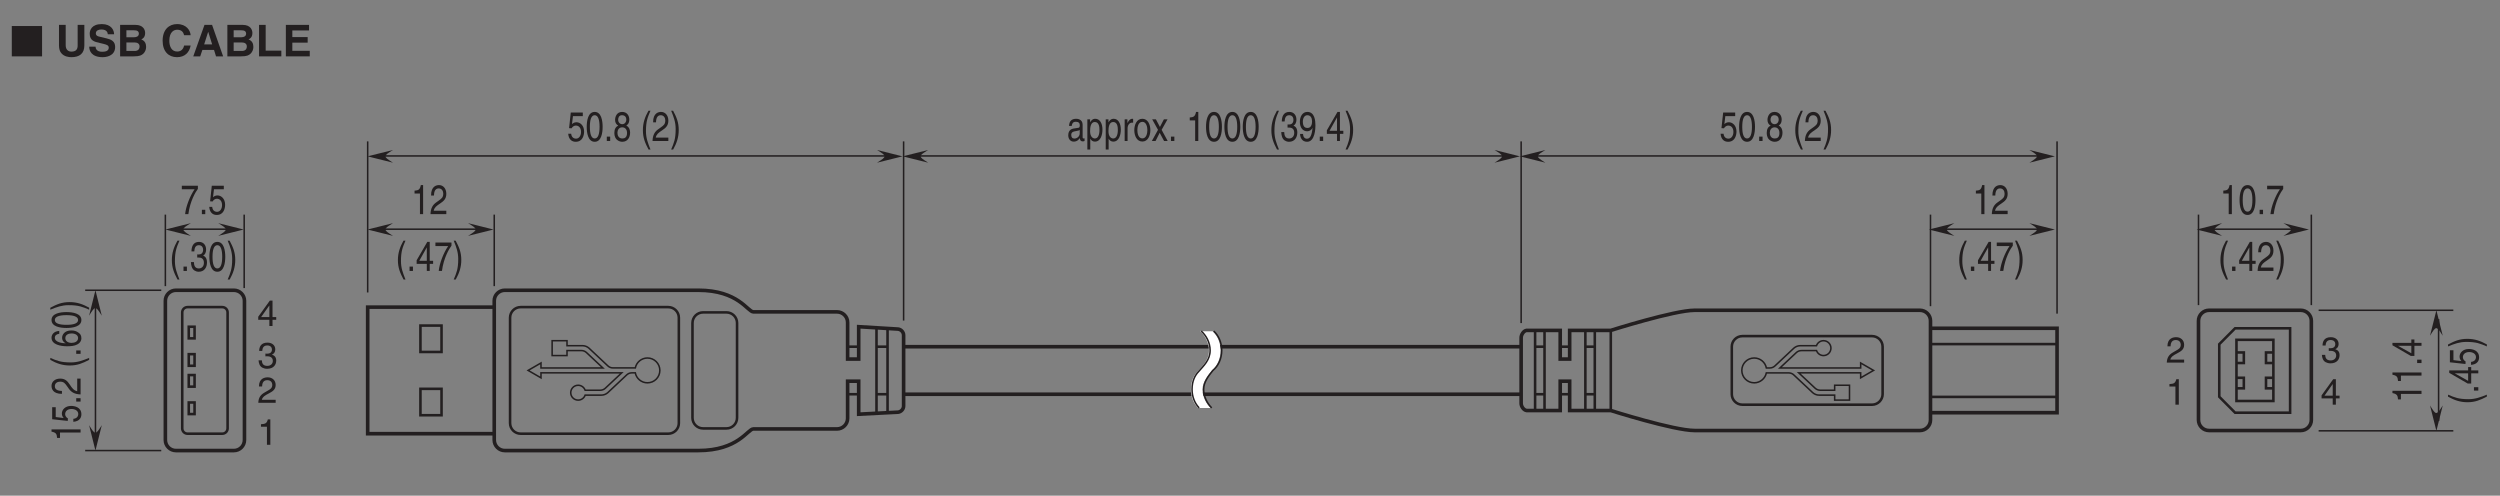 <?xml version="1.0" encoding="UTF-8"?>
<svg xmlns="http://www.w3.org/2000/svg" xmlns:xlink="http://www.w3.org/1999/xlink" width="483.77pt" height="95.91pt" viewBox="0 0 483.77 95.91" version="1.2">
<rect x="0" y="0" width="483.77" height="95.91" fill="#808080" stroke="none"/>
<defs>
<g>
<symbol overflow="visible" id="glyph0-0">
<path style="stroke:none;" d="M 0 0 L 0 -3.188 L -5.594 -3.188 L -5.594 0 Z M -3.156 -1.594 L -5.203 -0.516 L -5.203 -2.688 Z M -2.797 -1.797 L -4.844 -2.875 L -0.766 -2.875 Z M -0.406 -0.516 L -2.438 -1.594 L -0.406 -2.688 Z M -4.844 -0.312 L -2.797 -1.406 L -0.766 -0.312 Z M -4.844 -0.312 "/>
</symbol>
<symbol overflow="visible" id="glyph0-1">
<path style="stroke:none;" d="M -5.625 -2.297 L -5.625 -1.859 C -4.703 -1.672 -4.609 -1.375 -4.547 -0.641 L -3.984 -0.641 L -3.984 -1.688 L 0 -1.688 L 0 -2.297 Z M -5.625 -2.297 "/>
</symbol>
<symbol overflow="visible" id="glyph0-2">
<path style="stroke:none;" d="M -4.812 -1.125 L -4.812 -3.031 L -5.5 -3.031 L -5.5 -0.703 L -2.484 -0.375 L -2.453 -0.859 C -2.797 -1.062 -2.984 -1.359 -2.984 -1.688 C -2.984 -2.25 -2.547 -2.688 -1.75 -2.688 C -1.047 -2.688 -0.453 -2.312 -0.453 -1.734 C -0.453 -1.234 -0.75 -0.844 -1.406 -0.781 L -1.406 -0.203 C -0.141 -0.312 0.156 -1.062 0.156 -1.656 C 0.156 -3.062 -1.203 -3.281 -1.828 -3.281 C -2.984 -3.281 -3.625 -2.531 -3.625 -1.812 C -3.625 -1.406 -3.453 -1.125 -3.266 -0.938 Z M -4.812 -1.125 "/>
</symbol>
<symbol overflow="visible" id="glyph0-3">
<path style="stroke:none;" d="M -0.844 -1.219 L -0.844 -0.562 L 0 -0.562 L 0 -1.219 Z M -0.844 -1.219 "/>
</symbol>
<symbol overflow="visible" id="glyph0-4">
<path style="stroke:none;" d="M -3.609 -0.844 C -4 -0.859 -4.984 -0.906 -4.984 -1.75 C -4.984 -2.406 -4.422 -2.641 -3.969 -2.641 C -3.234 -2.641 -3.016 -2.297 -2.656 -1.812 L -2.234 -1.219 C -1.797 -0.625 -1.172 -0.203 0 -0.172 L 0 -3.234 L -0.656 -3.234 L -0.656 -0.797 C -0.875 -0.828 -1.312 -0.953 -1.75 -1.578 L -2.062 -2.031 C -2.516 -2.703 -2.938 -3.234 -3.938 -3.234 C -4.984 -3.234 -5.625 -2.609 -5.625 -1.828 C -5.625 -1.344 -5.438 -0.281 -3.609 -0.281 Z M -3.609 -0.844 "/>
</symbol>
<symbol overflow="visible" id="glyph0-5">
<path style="stroke:none;" d=""/>
</symbol>
<symbol overflow="visible" id="glyph0-6">
<path style="stroke:none;" d="M -5.859 -1.516 C -4.625 -0.828 -3.5 -0.438 -2.094 -0.438 C -0.594 -0.438 0.406 -0.875 1.656 -1.531 L 1.656 -1.906 C 0.406 -1.406 -0.578 -1.031 -1.891 -1.031 C -3.812 -1.031 -4.578 -1.359 -5.859 -1.906 Z M -5.859 -1.516 "/>
</symbol>
<symbol overflow="visible" id="glyph0-7">
<path style="stroke:none;" d="M -4.125 -3.219 C -5.266 -3.156 -5.625 -2.422 -5.625 -1.906 C -5.625 -0.562 -3.844 -0.25 -2.609 -0.25 C -1.875 -0.25 -1.188 -0.312 -0.656 -0.594 C -0.047 -0.906 0.156 -1.406 0.156 -1.75 C 0.156 -2.375 -0.062 -2.641 -0.391 -2.875 C -0.812 -3.188 -1.219 -3.312 -1.797 -3.312 C -3.141 -3.312 -3.578 -2.453 -3.578 -1.906 C -3.578 -1.297 -3.203 -0.984 -2.891 -0.844 L -2.906 -0.828 C -3.5 -0.828 -4.984 -1.016 -4.984 -1.891 C -4.984 -2.375 -4.625 -2.594 -4.125 -2.672 Z M -1.734 -0.906 C -2.391 -0.906 -2.953 -1.203 -2.953 -1.828 C -2.953 -2.516 -2.266 -2.734 -1.766 -2.734 C -1.016 -2.734 -0.484 -2.391 -0.484 -1.844 C -0.484 -1.188 -1.125 -0.906 -1.734 -0.906 Z M -1.734 -0.906 "/>
</symbol>
<symbol overflow="visible" id="glyph0-8">
<path style="stroke:none;" d="M -2.734 -2.719 C -1.328 -2.719 -0.484 -2.422 -0.484 -1.781 C -0.484 -1.125 -1.328 -0.844 -2.734 -0.844 C -4.141 -0.844 -4.984 -1.125 -4.984 -1.781 C -4.984 -2.422 -4.141 -2.719 -2.734 -2.719 Z M -2.734 -3.312 C -3.906 -3.312 -5.625 -3.062 -5.625 -1.781 C -5.625 -0.484 -3.906 -0.234 -2.734 -0.234 C -1.562 -0.234 0.156 -0.484 0.156 -1.781 C 0.156 -3.062 -1.562 -3.312 -2.734 -3.312 Z M -2.734 -3.312 "/>
</symbol>
<symbol overflow="visible" id="glyph0-9">
<path style="stroke:none;" d="M 1.656 -0.609 C 0.422 -1.297 -0.719 -1.688 -2.125 -1.688 C -3.609 -1.688 -4.609 -1.266 -5.859 -0.594 L -5.859 -0.219 C -4.609 -0.734 -3.625 -1.094 -2.312 -1.094 C -0.391 -1.094 0.375 -0.766 1.656 -0.219 Z M 1.656 -0.609 "/>
</symbol>
<symbol overflow="visible" id="glyph0-10">
<path style="stroke:none;" d="M -1.375 -3.344 L -1.969 -3.344 L -1.969 -2.688 L -5.625 -2.688 L -5.625 -2.219 L -2.062 -0.156 L -1.375 -0.156 L -1.375 -2.125 L 0 -2.125 L 0 -2.688 L -1.375 -2.688 Z M -4.531 -2.109 L -4.531 -2.125 L -1.969 -2.125 L -1.969 -0.672 Z M -4.531 -2.109 "/>
</symbol>
<symbol overflow="visible" id="glyph1-0">
<path style="stroke:none;" d="M 0 0 L 3.188 0 L 3.188 -5.594 L 0 -5.594 Z M 1.594 -3.156 L 0.516 -5.203 L 2.688 -5.203 Z M 1.797 -2.797 L 2.875 -4.844 L 2.875 -0.766 Z M 0.516 -0.406 L 1.594 -2.438 L 2.688 -0.406 Z M 0.312 -4.844 L 1.406 -2.797 L 0.312 -0.766 Z M 0.312 -4.844 "/>
</symbol>
<symbol overflow="visible" id="glyph1-1">
<path style="stroke:none;" d="M 0.234 -4.812 L 2.703 -4.812 C 1.844 -3.562 1.031 -1.547 0.875 0 L 1.5 0 C 1.828 -2.516 2.891 -4.297 3.344 -4.891 L 3.344 -5.5 L 0.234 -5.5 Z M 0.234 -4.812 "/>
</symbol>
<symbol overflow="visible" id="glyph1-2">
<path style="stroke:none;" d="M 1.219 -0.844 L 0.562 -0.844 L 0.562 0 L 1.219 0 Z M 1.219 -0.844 "/>
</symbol>
<symbol overflow="visible" id="glyph1-3">
<path style="stroke:none;" d="M 1.125 -4.812 L 3.031 -4.812 L 3.031 -5.5 L 0.703 -5.5 L 0.375 -2.484 L 0.859 -2.453 C 1.062 -2.797 1.359 -2.984 1.688 -2.984 C 2.25 -2.984 2.688 -2.547 2.688 -1.75 C 2.688 -1.047 2.312 -0.453 1.734 -0.453 C 1.234 -0.453 0.844 -0.75 0.781 -1.406 L 0.203 -1.406 C 0.312 -0.141 1.062 0.156 1.656 0.156 C 3.062 0.156 3.281 -1.203 3.281 -1.828 C 3.281 -2.984 2.531 -3.625 1.812 -3.625 C 1.406 -3.625 1.125 -3.453 0.938 -3.266 Z M 1.125 -4.812 "/>
</symbol>
<symbol overflow="visible" id="glyph1-4">
<path style="stroke:none;" d="M 1.516 -5.859 C 0.828 -4.625 0.438 -3.5 0.438 -2.094 C 0.438 -0.594 0.875 0.406 1.531 1.656 L 1.906 1.656 C 1.406 0.406 1.031 -0.578 1.031 -1.891 C 1.031 -3.812 1.359 -4.578 1.906 -5.859 Z M 1.516 -5.859 "/>
</symbol>
<symbol overflow="visible" id="glyph1-5">
<path style="stroke:none;" d="M 1.438 -2.594 C 1.516 -2.594 1.609 -2.594 1.688 -2.594 C 2.078 -2.594 2.734 -2.516 2.734 -1.562 C 2.734 -0.922 2.328 -0.484 1.75 -0.484 C 0.922 -0.484 0.812 -1.188 0.797 -1.719 L 0.219 -1.719 C 0.25 -1.078 0.391 -0.422 0.891 -0.094 C 1.109 0.047 1.391 0.156 1.719 0.156 C 2.859 0.156 3.328 -0.734 3.328 -1.656 C 3.328 -2.406 3.016 -2.797 2.594 -2.969 L 2.594 -2.984 C 2.828 -3.078 3.156 -3.422 3.156 -4.141 C 3.156 -5 2.641 -5.625 1.781 -5.625 C 0.594 -5.625 0.328 -4.609 0.328 -3.781 L 0.875 -3.781 C 0.906 -4.172 0.953 -4.984 1.75 -4.984 C 2.422 -4.984 2.578 -4.438 2.578 -4.109 C 2.578 -3.406 2.156 -3.188 1.719 -3.188 C 1.625 -3.188 1.531 -3.188 1.438 -3.203 Z M 1.438 -2.594 "/>
</symbol>
<symbol overflow="visible" id="glyph1-6">
<path style="stroke:none;" d="M 2.719 -2.734 C 2.719 -1.328 2.422 -0.484 1.781 -0.484 C 1.125 -0.484 0.844 -1.328 0.844 -2.734 C 0.844 -4.141 1.125 -4.984 1.781 -4.984 C 2.422 -4.984 2.719 -4.141 2.719 -2.734 Z M 3.312 -2.734 C 3.312 -3.906 3.062 -5.625 1.781 -5.625 C 0.484 -5.625 0.234 -3.906 0.234 -2.734 C 0.234 -1.562 0.484 0.156 1.781 0.156 C 3.062 0.156 3.312 -1.562 3.312 -2.734 Z M 3.312 -2.734 "/>
</symbol>
<symbol overflow="visible" id="glyph1-7">
<path style="stroke:none;" d="M 0.609 1.656 C 1.297 0.422 1.688 -0.719 1.688 -2.125 C 1.688 -3.609 1.266 -4.609 0.594 -5.859 L 0.219 -5.859 C 0.734 -4.609 1.094 -3.625 1.094 -2.312 C 1.094 -0.391 0.766 0.375 0.219 1.656 Z M 0.609 1.656 "/>
</symbol>
<symbol overflow="visible" id="glyph1-8">
<path style="stroke:none;" d="M 2.297 -5.625 L 1.859 -5.625 C 1.672 -4.703 1.375 -4.609 0.641 -4.547 L 0.641 -3.984 L 1.688 -3.984 L 1.688 0 L 2.297 0 Z M 2.297 -5.625 "/>
</symbol>
<symbol overflow="visible" id="glyph1-9">
<path style="stroke:none;" d="M 3.344 -1.375 L 3.344 -1.969 L 2.688 -1.969 L 2.688 -5.625 L 2.219 -5.625 L 0.156 -2.062 L 0.156 -1.375 L 2.125 -1.375 L 2.125 0 L 2.688 0 L 2.688 -1.375 Z M 2.109 -4.531 L 2.125 -4.531 L 2.125 -1.969 L 0.672 -1.969 Z M 2.109 -4.531 "/>
</symbol>
<symbol overflow="visible" id="glyph1-10">
<path style="stroke:none;" d="M 0.844 -3.609 C 0.859 -4 0.906 -4.984 1.75 -4.984 C 2.406 -4.984 2.641 -4.422 2.641 -3.969 C 2.641 -3.234 2.297 -3.016 1.812 -2.656 L 1.219 -2.234 C 0.625 -1.797 0.203 -1.172 0.172 0 L 3.234 0 L 3.234 -0.656 L 0.797 -0.656 C 0.828 -0.875 0.953 -1.312 1.578 -1.75 L 2.031 -2.062 C 2.703 -2.516 3.234 -2.938 3.234 -3.938 C 3.234 -4.984 2.609 -5.625 1.828 -5.625 C 1.344 -5.625 0.281 -5.438 0.281 -3.609 Z M 0.844 -3.609 "/>
</symbol>
<symbol overflow="visible" id="glyph1-11">
<path style="stroke:none;" d="M 3.141 -4.172 C 3.141 -4.828 2.75 -5.625 1.75 -5.625 C 0.688 -5.625 0.391 -4.656 0.391 -4.078 C 0.391 -3.547 0.625 -3.172 1 -2.984 C 0.531 -2.75 0.25 -2.297 0.25 -1.609 C 0.25 -1.344 0.25 -0.734 0.703 -0.281 C 1.062 0.078 1.531 0.156 1.781 0.156 C 2.844 0.156 3.297 -0.719 3.297 -1.625 C 3.297 -2.047 3.172 -2.672 2.562 -2.984 C 2.766 -3.125 3.141 -3.375 3.141 -4.172 Z M 1.766 -2.641 C 2.281 -2.641 2.703 -2.297 2.703 -1.547 C 2.703 -0.656 2.219 -0.484 1.797 -0.484 C 1.016 -0.484 0.844 -1.156 0.844 -1.594 C 0.844 -2.125 1.141 -2.641 1.766 -2.641 Z M 1.766 -3.25 C 1.359 -3.25 0.984 -3.578 0.984 -4.109 C 0.984 -4.469 1.125 -4.984 1.719 -4.984 C 2.391 -4.984 2.562 -4.5 2.562 -4.156 C 2.562 -3.641 2.25 -3.25 1.766 -3.25 Z M 1.766 -3.25 "/>
</symbol>
<symbol overflow="visible" id="glyph1-12">
<path style="stroke:none;" d=""/>
</symbol>
<symbol overflow="visible" id="glyph1-13">
<path style="stroke:none;" d="M 0.906 -2.906 C 0.953 -3.234 1.047 -3.719 1.688 -3.719 C 2.219 -3.719 2.469 -3.484 2.469 -3.047 C 2.469 -2.625 2.312 -2.562 2.172 -2.547 L 1.25 -2.406 C 0.312 -2.25 0.234 -1.438 0.234 -1.094 C 0.234 -0.375 0.672 0.125 1.281 0.125 C 1.938 0.125 2.266 -0.266 2.484 -0.562 C 2.5 -0.234 2.578 0.078 3.078 0.078 C 3.203 0.078 3.297 0.031 3.391 0 L 3.391 -0.516 C 3.328 -0.5 3.25 -0.484 3.203 -0.484 C 3.094 -0.484 3.016 -0.547 3.016 -0.734 L 3.016 -3.141 C 3.016 -4.203 2.047 -4.297 1.781 -4.297 C 0.953 -4.297 0.422 -3.906 0.391 -2.906 Z M 2.453 -1.453 C 2.453 -0.891 1.938 -0.469 1.422 -0.469 C 1 -0.469 0.812 -0.734 0.812 -1.188 C 0.812 -1.719 1.25 -1.828 1.531 -1.875 C 2.219 -1.984 2.359 -2.047 2.453 -2.141 Z M 2.453 -1.453 "/>
</symbol>
<symbol overflow="visible" id="glyph1-14">
<path style="stroke:none;" d="M 0.906 -1.891 C 0.906 -2.578 1 -3.672 1.812 -3.672 C 2.672 -3.672 2.719 -2.641 2.719 -2.109 C 2.719 -1.188 2.438 -0.484 1.828 -0.484 C 1.469 -0.484 0.906 -0.781 0.906 -1.891 Z M 0.375 1.656 L 0.938 1.656 L 0.938 -0.438 L 0.953 -0.438 C 1.094 -0.141 1.391 0.125 1.828 0.125 C 2.969 0.125 3.297 -1.219 3.297 -2.219 C 3.297 -3.391 2.797 -4.297 1.906 -4.297 C 1.297 -4.297 1.047 -3.828 0.906 -3.594 L 0.906 -4.188 L 0.375 -4.188 Z M 0.375 1.656 "/>
</symbol>
<symbol overflow="visible" id="glyph1-15">
<path style="stroke:none;" d="M 1.047 -2.438 C 1.047 -3.047 1.391 -3.547 1.906 -3.547 L 2.125 -3.547 L 2.125 -4.281 C 2.078 -4.297 2.047 -4.297 1.969 -4.297 C 1.547 -4.297 1.266 -3.969 1.031 -3.484 L 1.016 -3.484 L 1.016 -4.188 L 0.484 -4.188 L 0.484 0 L 1.047 0 Z M 1.047 -2.438 "/>
</symbol>
<symbol overflow="visible" id="glyph1-16">
<path style="stroke:none;" d="M 0.219 -2.094 C 0.219 -1.016 0.703 0.109 1.781 0.109 C 2.844 0.109 3.328 -1.016 3.328 -2.094 C 3.328 -3.172 2.844 -4.297 1.781 -4.297 C 0.703 -4.297 0.219 -3.172 0.219 -2.094 Z M 0.812 -2.094 C 0.812 -2.656 0.969 -3.703 1.781 -3.703 C 2.578 -3.703 2.75 -2.656 2.75 -2.094 C 2.75 -1.531 2.578 -0.5 1.781 -0.5 C 0.969 -0.5 0.812 -1.531 0.812 -2.094 Z M 0.812 -2.094 "/>
</symbol>
<symbol overflow="visible" id="glyph1-17">
<path style="stroke:none;" d="M 1.953 -2.156 L 3.094 -4.188 L 2.391 -4.188 L 1.625 -2.719 L 0.844 -4.188 L 0.125 -4.188 L 1.25 -2.156 L 0.062 0 L 0.781 0 L 1.578 -1.578 L 2.422 0 L 3.125 0 Z M 1.953 -2.156 "/>
</symbol>
<symbol overflow="visible" id="glyph1-18">
<path style="stroke:none;" d="M 1.688 -1.875 C 2.094 -1.875 2.547 -2.125 2.703 -2.547 L 2.719 -2.531 C 2.578 -1.078 2.25 -0.438 1.641 -0.438 C 1.188 -0.438 0.906 -0.781 0.875 -1.359 L 0.312 -1.359 C 0.312 -0.812 0.594 0.156 1.656 0.156 C 3.203 0.156 3.281 -2.422 3.281 -3.016 C 3.281 -3.922 3.141 -5.625 1.719 -5.625 C 0.766 -5.625 0.266 -4.719 0.266 -3.703 C 0.266 -2.578 0.844 -1.875 1.688 -1.875 Z M 1.766 -2.516 C 1.391 -2.516 0.844 -2.641 0.844 -3.734 C 0.844 -4.484 1.188 -4.984 1.719 -4.984 C 2.359 -4.984 2.625 -4.438 2.625 -3.797 C 2.625 -2.688 2.062 -2.516 1.766 -2.516 Z M 1.766 -2.516 "/>
</symbol>
<symbol overflow="visible" id="glyph2-0">
<path style="stroke:none;" d="M 0 0 L 3.5 0 L 3.5 -4.906 L 0 -4.906 Z M 1.75 -2.766 L 0.562 -4.547 L 2.938 -4.547 Z M 1.953 -2.453 L 3.156 -4.234 L 3.156 -0.672 Z M 0.562 -0.344 L 1.75 -2.141 L 2.938 -0.344 Z M 0.344 -4.234 L 1.547 -2.453 L 0.344 -0.672 Z M 0.344 -4.234 "/>
</symbol>
<symbol overflow="visible" id="glyph2-1">
<path style="stroke:none;" d="M 3.656 -1.203 L 3.656 -1.734 L 2.938 -1.734 L 2.938 -4.922 L 2.422 -4.922 L 0.172 -1.797 L 0.172 -1.203 L 2.328 -1.203 L 2.328 0 L 2.938 0 L 2.938 -1.203 Z M 2.312 -3.969 L 2.328 -3.969 L 2.328 -1.734 L 0.734 -1.734 Z M 2.312 -3.969 "/>
</symbol>
<symbol overflow="visible" id="glyph2-2">
<path style="stroke:none;" d="M 1.562 -2.266 C 1.656 -2.266 1.75 -2.281 1.844 -2.281 C 2.266 -2.281 3 -2.203 3 -1.375 C 3 -0.812 2.562 -0.422 1.922 -0.422 C 1.016 -0.422 0.891 -1.047 0.875 -1.5 L 0.234 -1.5 C 0.281 -0.938 0.422 -0.375 0.969 -0.078 C 1.219 0.047 1.516 0.141 1.891 0.141 C 3.141 0.141 3.656 -0.641 3.656 -1.453 C 3.656 -2.109 3.312 -2.438 2.828 -2.594 L 2.828 -2.609 C 3.094 -2.688 3.469 -3 3.469 -3.625 C 3.469 -4.375 2.891 -4.922 1.953 -4.922 C 0.656 -4.922 0.359 -4.031 0.359 -3.312 L 0.953 -3.312 C 0.984 -3.656 1.047 -4.375 1.922 -4.375 C 2.656 -4.375 2.828 -3.891 2.828 -3.594 C 2.828 -2.969 2.359 -2.781 1.891 -2.781 C 1.781 -2.781 1.672 -2.797 1.562 -2.797 Z M 1.562 -2.266 "/>
</symbol>
<symbol overflow="visible" id="glyph2-3">
<path style="stroke:none;" d="M 0.922 -3.156 C 0.938 -3.5 0.984 -4.375 1.922 -4.375 C 2.641 -4.375 2.891 -3.875 2.891 -3.484 C 2.891 -2.828 2.516 -2.625 1.984 -2.328 L 1.344 -1.953 C 0.672 -1.562 0.219 -1.016 0.188 0 L 3.547 0 L 3.547 -0.578 L 0.875 -0.578 C 0.906 -0.766 1.047 -1.156 1.719 -1.531 L 2.234 -1.812 C 2.969 -2.203 3.547 -2.562 3.547 -3.453 C 3.547 -4.375 2.859 -4.922 2.016 -4.922 C 1.484 -4.922 0.312 -4.766 0.312 -3.156 Z M 0.922 -3.156 "/>
</symbol>
<symbol overflow="visible" id="glyph2-4">
<path style="stroke:none;" d="M 2.516 -4.922 L 2.031 -4.922 C 1.828 -4.109 1.5 -4.031 0.703 -3.984 L 0.703 -3.5 L 1.859 -3.5 L 1.859 0 L 2.516 0 Z M 2.516 -4.922 "/>
</symbol>
<symbol overflow="visible" id="glyph3-0">
<path style="stroke:none;" d="M 0 0 L 4.234 0 L 4.234 -5.938 L 0 -5.938 Z M 2.125 -3.344 L 0.672 -5.516 L 3.562 -5.516 Z M 2.375 -2.969 L 3.812 -5.141 L 3.812 -0.812 Z M 0.672 -0.422 L 2.125 -2.594 L 3.562 -0.422 Z M 0.422 -5.141 L 1.859 -2.969 L 0.422 -0.812 Z M 0.422 -5.141 "/>
</symbol>
<symbol overflow="visible" id="glyph3-1">
<path style="stroke:none;" d="M 6.156 0 L 6.156 -5.875 L 0.297 -5.875 L 0.297 0 Z M 6.156 0 "/>
</symbol>
<symbol overflow="visible" id="glyph4-0">
<path style="stroke:none;" d="M 0 0 L 4.234 0 L 4.234 -5.938 L 0 -5.938 Z M 2.125 -3.344 L 0.672 -5.516 L 3.562 -5.516 Z M 2.375 -2.969 L 3.812 -5.141 L 3.812 -0.812 Z M 0.672 -0.422 L 2.125 -2.594 L 3.562 -0.422 Z M 0.422 -5.141 L 1.859 -2.969 L 0.422 -0.812 Z M 0.422 -5.141 "/>
</symbol>
<symbol overflow="visible" id="glyph4-1">
<path style="stroke:none;" d=""/>
</symbol>
<symbol overflow="visible" id="glyph4-2">
<path style="stroke:none;" d="M 5.516 -6.094 L 4.219 -6.094 L 4.219 -2.078 C 4.219 -1.344 3.875 -0.922 3 -0.922 C 2.406 -0.922 1.906 -1.297 1.906 -2.141 L 1.906 -6.094 L 0.609 -6.094 L 0.609 -2.047 C 0.625 -1.438 0.75 -0.953 1.094 -0.578 C 1.625 0.031 2.453 0.156 3.016 0.156 C 4.562 0.156 5.516 -0.531 5.516 -2.125 Z M 5.516 -6.094 "/>
</symbol>
<symbol overflow="visible" id="glyph4-3">
<path style="stroke:none;" d="M 0.328 -1.875 C 0.328 -1.125 0.719 0.156 2.938 0.156 C 3.469 0.156 5.344 0 5.344 -1.828 C 5.344 -2.922 4.578 -3.266 3.734 -3.469 L 2.25 -3.828 C 2 -3.891 1.609 -4 1.609 -4.469 C 1.609 -5.016 2.188 -5.203 2.672 -5.203 C 3.781 -5.203 3.891 -4.562 3.922 -4.281 L 5.141 -4.281 C 5.141 -5.031 4.625 -6.25 2.766 -6.25 C 0.781 -6.25 0.422 -5.062 0.422 -4.375 C 0.422 -3.031 1.375 -2.812 2.359 -2.594 L 3.016 -2.438 C 3.656 -2.281 4.109 -2.156 4.109 -1.688 C 4.109 -1.031 3.438 -0.891 2.844 -0.891 C 1.734 -0.891 1.562 -1.531 1.547 -1.875 Z M 0.328 -1.875 "/>
</symbol>
<symbol overflow="visible" id="glyph4-4">
<path style="stroke:none;" d="M 0.641 0 L 3.219 0 C 4.469 0 4.797 -0.219 5.156 -0.547 C 5.469 -0.859 5.672 -1.328 5.672 -1.812 C 5.672 -2.406 5.484 -3 4.734 -3.281 C 4.984 -3.406 5.484 -3.656 5.484 -4.531 C 5.484 -5.156 5.094 -6.094 3.609 -6.094 L 0.641 -6.094 Z M 1.859 -2.688 L 3.484 -2.688 C 3.938 -2.688 4.406 -2.484 4.406 -1.938 C 4.406 -1.328 4.047 -1.047 3.422 -1.047 L 1.859 -1.047 Z M 1.859 -5.047 L 3.328 -5.047 C 3.906 -5.047 4.266 -4.891 4.266 -4.391 C 4.266 -3.906 3.859 -3.703 3.359 -3.703 L 1.859 -3.703 Z M 1.859 -5.047 "/>
</symbol>
<symbol overflow="visible" id="glyph4-5">
<path style="stroke:none;" d="M 5.797 -4.094 C 5.734 -5 5 -6.25 3.172 -6.25 C 1.609 -6.25 0.375 -5.172 0.375 -3.031 C 0.375 -0.938 1.531 0.156 3.156 0.156 C 4.688 0.156 5.547 -0.766 5.797 -2.094 L 4.531 -2.094 C 4.375 -1.344 3.891 -0.938 3.188 -0.938 C 2.109 -0.938 1.672 -1.922 1.672 -3.016 C 1.672 -4.75 2.578 -5.156 3.188 -5.156 C 4.234 -5.156 4.422 -4.469 4.531 -4.094 Z M 5.797 -4.094 "/>
</symbol>
<symbol overflow="visible" id="glyph4-6">
<path style="stroke:none;" d="M 1.938 -1.25 L 4.188 -1.25 L 4.578 0 L 5.953 0 L 3.812 -6.094 L 2.344 -6.094 L 0.172 0 L 1.516 0 Z M 3.047 -4.719 L 3.078 -4.719 L 3.828 -2.312 L 2.281 -2.312 Z M 3.047 -4.719 "/>
</symbol>
<symbol overflow="visible" id="glyph4-7">
<path style="stroke:none;" d="M 1.922 -6.094 L 0.641 -6.094 L 0.641 0 L 4.953 0 L 4.953 -1.109 L 1.922 -1.109 Z M 1.922 -6.094 "/>
</symbol>
<symbol overflow="visible" id="glyph4-8">
<path style="stroke:none;" d="M 5.125 -6.094 L 0.641 -6.094 L 0.641 0 L 5.266 0 L 5.266 -1.078 L 1.891 -1.078 L 1.891 -2.656 L 4.859 -2.656 L 4.859 -3.734 L 1.891 -3.734 L 1.891 -5.016 L 5.125 -5.016 Z M 5.125 -6.094 "/>
</symbol>
</g>
</defs>
<g id="surface1">
<path style="fill:none;stroke-width:7;stroke-linecap:butt;stroke-linejoin:miter;stroke:rgb(13.73%,12.16%,12.549%);stroke-opacity:1;stroke-miterlimit:4;" d="M 1660.516 156.707 L 1736.799 160.617 C 1742.624 161.282 1747.434 166.638 1747.434 172.503 L 1747.434 309.507 C 1747.434 315.411 1742.624 320.728 1736.799 321.393 L 1660.516 326.006 L 1660.516 263.37 L 1639.09 263.37 L 1639.09 334.295 C 1639.09 345.517 1629.823 354.705 1618.602 354.705 L 1456.81 354.705 C 1445.588 354.705 1427.993 396.541 1349.991 396.541 L 975.694 396.541 C 964.473 396.541 955.285 387.353 955.285 376.132 L 955.285 106.738 C 955.285 95.517 964.473 86.329 975.694 86.329 L 1349.991 86.329 C 1427.993 86.329 1445.588 128.165 1456.81 128.165 L 1618.602 128.165 C 1629.823 128.165 1639.09 137.353 1639.09 148.575 L 1639.09 220.595 L 1660.516 220.595 Z M 955.285 118.976 L 955.285 363.894 L 710.368 363.894 L 710.368 118.976 Z M 955.285 118.976 " transform="matrix(0.1,0,0,-0.1,0.112,95.82)"/>
<path style="fill:none;stroke-width:5;stroke-linecap:butt;stroke-linejoin:miter;stroke:rgb(13.73%,12.16%,12.549%);stroke-opacity:1;stroke-miterlimit:4;" d="M 429.049 118.976 C 434.679 118.976 439.293 123.59 439.293 129.181 L 439.293 353.689 C 439.293 359.319 434.679 363.894 429.049 363.894 L 361.72 363.894 C 356.09 363.894 351.515 359.319 351.515 353.689 L 351.515 129.181 C 351.515 123.59 356.09 118.976 361.72 118.976 Z M 853.275 277.133 L 853.275 328.196 L 812.455 328.196 L 812.455 277.133 Z M 853.275 154.674 L 853.275 205.737 L 812.455 205.737 L 812.455 154.674 Z M 1292.085 118.976 C 1303.306 118.976 1312.495 128.165 1312.495 139.386 L 1312.495 343.484 C 1312.495 354.705 1303.306 363.894 1292.085 363.894 L 1006.348 363.894 C 995.088 363.894 985.899 354.705 985.899 343.484 L 985.899 139.386 C 985.899 128.165 995.088 118.976 1006.348 118.976 Z M 1404.729 129.181 C 1415.951 129.181 1425.139 138.37 1425.139 149.591 L 1425.139 333.279 C 1425.139 344.5 1415.951 353.689 1404.729 353.689 L 1359.296 353.689 C 1348.075 353.689 1338.886 344.5 1338.886 333.279 L 1338.886 149.591 C 1338.886 138.37 1348.075 129.181 1359.296 129.181 Z M 1639.129 287.298 L 1660.516 287.298 M 1639.129 195.298 L 1660.516 195.298 M 1695.197 287.298 L 1716.584 287.298 M 1695.197 195.298 L 1716.584 195.298 " transform="matrix(0.1,0,0,-0.1,0.112,95.82)"/>
<path style="fill:none;stroke-width:7;stroke-linecap:butt;stroke-linejoin:miter;stroke:rgb(13.73%,12.16%,12.549%);stroke-opacity:1;stroke-miterlimit:4;" d="M 1747.199 287.298 L 2942.186 287.298 M 1747.199 195.298 L 2942.186 195.298 " transform="matrix(0.1,0,0,-0.1,0.112,95.82)"/>
<path style="fill:none;stroke-width:5;stroke-linecap:butt;stroke-linejoin:miter;stroke:rgb(13.73%,12.16%,12.549%);stroke-opacity:1;stroke-miterlimit:4;" d="M 1694.962 323.191 L 1694.962 158.779 M 1716.35 321.784 L 1716.35 160.187 " transform="matrix(0.1,0,0,-0.1,0.112,95.82)"/>
<path style="fill:none;stroke-width:7;stroke-linecap:butt;stroke-linejoin:miter;stroke:rgb(13.73%,12.16%,12.549%);stroke-opacity:1;stroke-miterlimit:4;" d="M 451.531 86.329 C 462.753 86.329 471.941 95.517 471.941 106.738 L 471.941 376.132 C 471.941 387.353 462.753 396.541 451.531 396.541 L 339.277 396.541 C 328.017 396.541 318.868 387.353 318.868 376.132 L 318.868 106.738 C 318.868 95.517 328.017 86.329 339.277 86.329 Z M 451.531 86.329 " transform="matrix(0.1,0,0,-0.1,0.112,95.82)"/>
<path style="fill:none;stroke-width:5;stroke-linecap:butt;stroke-linejoin:miter;stroke:rgb(13.73%,12.16%,12.549%);stroke-opacity:1;stroke-miterlimit:4;" d="M 375.366 209.999 L 375.366 232.442 L 364.145 232.442 L 364.145 209.999 Z M 375.366 156.942 L 375.366 179.385 L 364.145 179.385 L 364.145 156.942 Z M 375.366 250.389 L 375.366 272.871 L 364.145 272.871 L 364.145 250.389 Z M 375.366 303.446 L 375.366 325.928 L 364.145 325.928 L 364.145 303.446 Z M 375.366 303.446 " transform="matrix(0.1,0,0,-0.1,0.112,95.82)"/>
<path style="fill:none;stroke-width:3;stroke-linecap:butt;stroke-linejoin:miter;stroke:rgb(13.73%,12.16%,12.549%);stroke-opacity:1;stroke-miterlimit:4;" d="M 1165.521 246.166 L 1133.733 275.999 C 1131.153 278.384 1127.712 279.83 1123.958 279.83 L 1096.081 279.83 L 1096.081 270.173 L 1067.304 270.173 L 1067.304 298.911 L 1096.081 298.911 L 1096.081 289.292 L 1125.874 289.292 C 1130.723 289.292 1135.18 287.494 1138.542 284.522 L 1174.905 250.389 C 1177.485 247.808 1181.082 246.244 1185.07 246.244 L 1228.236 246.244 C 1230.464 257.153 1240.161 265.442 1251.734 265.442 C 1264.989 265.442 1275.741 254.69 1275.741 241.435 C 1275.741 228.18 1264.989 217.428 1251.734 217.428 C 1240.083 217.428 1230.386 225.717 1228.197 236.704 L 1221.472 236.704 C 1217.523 236.704 1213.926 235.101 1211.345 232.481 L 1174.983 198.348 C 1171.581 195.376 1167.163 193.578 1162.315 193.578 L 1131.192 193.578 C 1129.237 187.947 1123.919 183.959 1117.624 183.959 C 1109.687 183.959 1103.275 190.372 1103.275 198.309 C 1103.275 206.246 1109.687 212.697 1117.624 212.697 C 1123.919 212.697 1129.198 208.67 1131.192 203.079 L 1160.399 203.079 C 1164.152 203.079 1167.593 204.525 1170.135 206.871 L 1201.961 236.704 L 1045.721 236.704 L 1045.721 227.047 L 1020.815 241.435 L 1045.721 255.823 L 1045.721 246.166 Z M 1165.521 246.166 " transform="matrix(0.1,0,0,-0.1,0.112,95.82)"/>
<path style="fill:none;stroke-width:7;stroke-linecap:butt;stroke-linejoin:miter;stroke:rgb(13.73%,12.16%,12.549%);stroke-opacity:1;stroke-miterlimit:4;" d="M 3115.904 318.89 C 3115.904 318.89 3238.714 357.794 3278.322 357.794 L 3714.121 357.794 C 3725.343 357.794 3734.531 348.606 3734.531 337.384 L 3734.531 145.525 C 3734.531 134.303 3725.343 125.115 3714.121 125.115 L 3278.322 125.115 C 3237.815 125.115 3115.904 163.823 3115.904 163.823 L 3036.298 163.823 L 3036.298 220.595 L 3018 220.595 L 3018 163.823 L 2953.056 163.823 C 2947.23 164.488 2942.421 171.799 2942.421 177.664 L 2942.421 304.658 C 2942.421 310.562 2947.23 318.226 2953.056 318.89 L 3018 318.89 L 3018 263.37 L 3036.298 263.37 L 3036.298 318.89 Z M 3734.531 159.6 L 3734.531 322.957 L 3979.448 322.957 L 3979.448 159.6 Z M 3734.531 159.6 " transform="matrix(0.1,0,0,-0.1,0.112,95.82)"/>
<path style="fill:none;stroke-width:5;stroke-linecap:butt;stroke-linejoin:miter;stroke:rgb(13.73%,12.16%,12.549%);stroke-opacity:1;stroke-miterlimit:4;" d="M 3979.448 190.215 L 3734.531 190.215 M 3734.531 292.342 L 3979.448 292.342 M 4323.951 159.6 L 4293.336 190.45 L 4293.336 292.147 L 4323.951 322.957 L 4430.418 322.957 L 4430.418 159.6 Z M 3370.439 175.084 C 3359.218 175.084 3350.03 184.311 3350.03 195.493 L 3350.03 287.377 C 3350.03 298.598 3359.218 307.786 3370.439 307.786 L 3621.495 307.786 C 3632.678 307.786 3641.905 298.598 3641.905 287.377 L 3641.905 195.493 C 3641.905 184.311 3632.678 175.084 3621.495 175.084 Z M 3036.259 287.298 L 3018.039 287.298 M 3036.259 195.298 L 3018.039 195.298 M 2987.385 287.298 L 2969.165 287.298 M 2987.385 195.298 L 2969.165 195.298 M 2987.659 318.343 L 2987.659 163.98 M 3066.678 318.343 L 3066.678 163.98 M 2969.399 318.89 L 2969.399 163.823 M 3084.664 287.298 L 3066.444 287.298 M 3084.664 195.298 L 3066.444 195.298 M 3084.937 318.343 L 3084.937 163.98 M 3115.904 318.343 L 3115.904 163.98 " transform="matrix(0.1,0,0,-0.1,0.112,95.82)"/>
<path style="fill:none;stroke-width:3;stroke-linecap:butt;stroke-linejoin:miter;stroke:rgb(13.73%,12.16%,12.549%);stroke-opacity:1;stroke-miterlimit:4;" d="M 3479.604 236.704 L 3511.431 206.871 C 3514.012 204.525 3517.413 203.079 3521.167 203.079 L 3549.084 203.079 L 3549.084 212.697 L 3577.821 212.697 L 3577.821 183.959 L 3549.084 183.959 L 3549.084 193.578 L 3519.251 193.578 C 3514.403 193.578 3509.984 195.376 3506.622 198.348 L 3470.26 232.481 C 3467.64 235.101 3464.043 236.626 3460.094 236.626 L 3416.928 236.626 C 3414.661 225.717 3405.003 217.428 3393.391 217.428 C 3380.136 217.428 3369.423 228.18 3369.423 241.435 C 3369.423 254.69 3380.136 265.442 3393.391 265.442 C 3405.042 265.442 3414.778 257.153 3416.967 246.166 L 3423.653 246.166 C 3427.642 246.166 3431.239 247.808 3433.819 250.389 L 3470.181 284.522 C 3473.544 287.494 3477.962 289.292 3482.85 289.292 L 3513.933 289.292 C 3515.888 294.923 3521.245 298.911 3527.501 298.911 C 3535.438 298.911 3541.889 292.498 3541.889 284.561 C 3541.889 276.624 3535.438 270.173 3527.501 270.173 C 3521.245 270.173 3515.927 274.2 3513.972 279.791 L 3484.726 279.791 C 3480.973 279.791 3477.571 278.384 3474.991 275.999 L 3443.164 246.166 L 3599.404 246.166 L 3599.404 255.823 L 3624.349 241.435 L 3599.404 227.047 L 3599.404 236.704 Z M 3479.604 236.704 " transform="matrix(0.1,0,0,-0.1,0.112,95.82)"/>
<path style="fill:none;stroke-width:7;stroke-linecap:butt;stroke-linejoin:miter;stroke:rgb(13.73%,12.16%,12.549%);stroke-opacity:1;stroke-miterlimit:4;" d="M 4451.101 125.115 C 4462.322 125.115 4471.511 134.303 4471.511 145.525 L 4471.511 337.384 C 4471.511 348.606 4462.322 357.794 4451.101 357.794 L 4273.552 357.794 C 4262.33 357.794 4253.142 348.606 4253.142 337.384 L 4253.142 145.525 C 4253.142 134.303 4262.33 125.115 4273.552 125.115 Z M 4451.101 125.115 " transform="matrix(0.1,0,0,-0.1,0.112,95.82)"/>
<path style="fill:none;stroke-width:5;stroke-linecap:butt;stroke-linejoin:miter;stroke:rgb(13.73%,12.16%,12.549%);stroke-opacity:1;stroke-miterlimit:4;" d="M 4398.043 182.239 L 4398.043 300.631 L 4326.609 300.631 L 4326.609 182.239 Z M 4340.881 255.745 L 4340.881 276.155 L 4326.609 276.155 L 4326.609 255.745 Z M 4340.881 206.754 L 4340.881 227.164 L 4326.609 227.164 L 4326.609 206.754 Z M 4398.043 255.745 L 4398.043 276.155 L 4383.772 276.155 L 4383.772 255.745 Z M 4398.043 206.754 L 4398.043 227.164 L 4383.772 227.164 L 4383.772 206.754 Z M 4398.043 206.754 " transform="matrix(0.1,0,0,-0.1,0.112,95.82)"/>
<path style=" stroke:none;fill-rule:nonzero;fill:rgb(100%,100%,100%);fill-opacity:1;" d="M 234.254 78.945 C 233.406 78.094 232.691 76.812 232.691 75.375 C 232.691 73.895 233.738 72.656 234.492 71.699 C 235.516 70.863 236.188 69.441 236.188 67.832 C 236.188 66.301 235.578 64.945 234.645 64.098 L 232.234 64.098 C 233.172 64.945 233.945 66.301 233.945 67.832 C 233.945 69.688 232.707 70.789 231.688 71.961 C 231.035 72.648 230.453 73.727 230.453 75.375 C 230.453 76.809 230.988 78.09 231.828 78.945 L 234.254 78.945 "/>
<path style="fill:none;stroke-width:3;stroke-linecap:butt;stroke-linejoin:miter;stroke:rgb(13.73%,12.16%,12.549%);stroke-opacity:1;stroke-miterlimit:4;" d="M 2343.617 168.906 C 2335.133 177.43 2327.978 190.254 2327.978 204.643 C 2327.978 219.461 2338.456 231.856 2346.003 241.435 C 2356.246 249.802 2362.972 264.034 2362.972 280.143 C 2362.972 295.47 2356.872 309.037 2347.527 317.522 M 2323.403 317.522 C 2332.787 309.037 2340.529 295.47 2340.529 280.143 C 2340.529 261.571 2328.134 250.545 2317.929 238.815 C 2311.4 231.934 2305.574 221.143 2305.574 204.643 C 2305.574 190.293 2310.931 177.469 2319.337 168.906 " transform="matrix(0.1,0,0,-0.1,0.112,95.82)"/>
<path style=" stroke:none;fill-rule:nonzero;fill:rgb(13.73%,12.16%,12.549%);fill-opacity:1;" d="M 17.238 61.094 L 18.469 56.164 L 19.699 61.094 C 18.469 59.117 18.414 59.172 17.238 61.094 "/>
<path style="fill:none;stroke-width:3;stroke-linecap:butt;stroke-linejoin:miter;stroke:rgb(13.73%,12.16%,12.549%);stroke-opacity:1;stroke-miterlimit:4;" d="M 183.624 105.331 L 183.624 379.416 " transform="matrix(0.1,0,0,-0.1,0.112,95.82)"/>
<path style=" stroke:none;fill-rule:nonzero;fill:rgb(13.73%,12.16%,12.549%);fill-opacity:1;" d="M 17.238 82.266 L 18.469 87.195 L 19.699 82.266 C 18.469 84.242 18.414 84.188 17.238 82.266 "/>
<path style="fill:none;stroke-width:3;stroke-linecap:butt;stroke-linejoin:miter;stroke:rgb(13.73%,12.16%,12.549%);stroke-opacity:1;stroke-miterlimit:4;" d="M 310.931 396.541 L 163.722 396.541 M 310.931 86.329 L 163.722 86.329 " transform="matrix(0.1,0,0,-0.1,0.112,95.82)"/>
<path style=" stroke:none;fill-rule:nonzero;fill:rgb(13.73%,12.16%,12.549%);fill-opacity:1;" d="M 42.227 43.18 L 47.152 44.414 L 42.227 45.645 C 44.203 44.414 44.148 44.359 42.227 43.18 "/>
<path style="fill:none;stroke-width:3;stroke-linecap:butt;stroke-linejoin:miter;stroke:rgb(13.73%,12.16%,12.549%);stroke-opacity:1;stroke-miterlimit:4;" d="M 338.261 514.699 L 453.369 514.699 " transform="matrix(0.1,0,0,-0.1,0.112,95.82)"/>
<path style=" stroke:none;fill-rule:nonzero;fill:rgb(13.73%,12.16%,12.549%);fill-opacity:1;" d="M 36.938 43.18 L 32.008 44.414 L 36.938 45.645 C 34.965 44.414 35.016 44.359 36.938 43.18 "/>
<path style="fill:none;stroke-width:3;stroke-linecap:butt;stroke-linejoin:miter;stroke:rgb(13.73%,12.16%,12.549%);stroke-opacity:1;stroke-miterlimit:4;" d="M 318.868 404.478 L 318.868 542.889 M 471.393 400.764 L 471.393 542.889 " transform="matrix(0.1,0,0,-0.1,0.112,95.82)"/>
<path style=" stroke:none;fill-rule:nonzero;fill:rgb(13.73%,12.16%,12.549%);fill-opacity:1;" d="M 470.227 64.969 L 471.461 60.039 L 472.691 64.969 C 471.461 62.992 471.402 63.047 470.227 64.969 "/>
<path style="fill:none;stroke-width:3;stroke-linecap:butt;stroke-linejoin:miter;stroke:rgb(13.73%,12.16%,12.549%);stroke-opacity:1;stroke-miterlimit:4;" d="M 4717.757 143.492 L 4717.757 340.63 " transform="matrix(0.1,0,0,-0.1,0.112,95.82)"/>
<path style=" stroke:none;fill-rule:nonzero;fill:rgb(13.73%,12.16%,12.549%);fill-opacity:1;" d="M 470.227 78.453 L 471.461 83.379 L 472.691 78.453 C 471.461 80.426 471.402 80.375 470.227 78.453 "/>
<path style="fill:none;stroke-width:3;stroke-linecap:butt;stroke-linejoin:miter;stroke:rgb(13.73%,12.16%,12.549%);stroke-opacity:1;stroke-miterlimit:4;" d="M 4746.261 357.794 L 4485.626 357.794 M 4746.261 124.529 L 4485.626 124.529 " transform="matrix(0.1,0,0,-0.1,0.112,95.82)"/>
<path style=" stroke:none;fill-rule:nonzero;fill:rgb(13.73%,12.16%,12.549%);fill-opacity:1;" d="M 441.863 43.18 L 446.793 44.414 L 441.863 45.645 C 443.836 44.414 443.785 44.359 441.863 43.18 "/>
<path style="fill:none;stroke-width:3;stroke-linecap:butt;stroke-linejoin:miter;stroke:rgb(13.73%,12.16%,12.549%);stroke-opacity:1;stroke-miterlimit:4;" d="M 4272.535 514.699 L 4453.486 514.699 " transform="matrix(0.1,0,0,-0.1,0.112,95.82)"/>
<path style=" stroke:none;fill-rule:nonzero;fill:rgb(13.73%,12.16%,12.549%);fill-opacity:1;" d="M 430 43.18 L 425.066 44.414 L 430 45.645 C 428.023 44.414 428.074 44.359 430 43.18 "/>
<path style="fill:none;stroke-width:3;stroke-linecap:butt;stroke-linejoin:miter;stroke:rgb(13.73%,12.16%,12.549%);stroke-opacity:1;stroke-miterlimit:4;" d="M 4253.142 367.764 L 4253.142 542.889 M 4471.511 367.764 L 4471.511 542.889 " transform="matrix(0.1,0,0,-0.1,0.112,95.82)"/>
<path style=" stroke:none;fill-rule:nonzero;fill:rgb(13.73%,12.16%,12.549%);fill-opacity:1;" d="M 90.57 43.18 L 95.5 44.414 L 90.57 45.645 C 92.547 44.414 92.492 44.359 90.57 43.18 "/>
<path style="fill:none;stroke-width:3;stroke-linecap:butt;stroke-linejoin:miter;stroke:rgb(13.73%,12.16%,12.549%);stroke-opacity:1;stroke-miterlimit:4;" d="M 729.8 514.699 L 937.26 514.699 " transform="matrix(0.1,0,0,-0.1,0.112,95.82)"/>
<path style=" stroke:none;fill-rule:nonzero;fill:rgb(13.73%,12.16%,12.549%);fill-opacity:1;" d="M 76.055 43.18 L 71.125 44.414 L 76.055 45.645 C 74.078 44.414 74.133 44.359 76.055 43.18 "/>
<path style="fill:none;stroke-width:3;stroke-linecap:butt;stroke-linejoin:miter;stroke:rgb(13.73%,12.16%,12.549%);stroke-opacity:1;stroke-miterlimit:4;" d="M 710.368 392.24 L 710.368 684.624 M 955.285 404.478 L 955.285 542.889 " transform="matrix(0.1,0,0,-0.1,0.112,95.82)"/>
<path style=" stroke:none;fill-rule:nonzero;fill:rgb(13.73%,12.16%,12.549%);fill-opacity:1;" d="M 169.707 29.02 L 174.637 30.254 L 169.707 31.484 C 171.684 30.254 171.629 30.199 169.707 29.02 "/>
<path style="fill:none;stroke-width:3;stroke-linecap:butt;stroke-linejoin:miter;stroke:rgb(13.73%,12.16%,12.549%);stroke-opacity:1;stroke-miterlimit:4;" d="M 729.8 656.433 L 1729.37 656.433 " transform="matrix(0.1,0,0,-0.1,0.112,95.82)"/>
<path style=" stroke:none;fill-rule:nonzero;fill:rgb(13.73%,12.16%,12.549%);fill-opacity:1;" d="M 76.055 29.02 L 71.125 30.254 L 76.055 31.484 C 74.078 30.254 74.133 30.199 76.055 29.02 "/>
<path style="fill:none;stroke-width:3;stroke-linecap:butt;stroke-linejoin:miter;stroke:rgb(13.73%,12.16%,12.549%);stroke-opacity:1;stroke-miterlimit:4;" d="M 1747.434 337.854 L 1747.434 684.624 " transform="matrix(0.1,0,0,-0.1,0.112,95.82)"/>
<path style=" stroke:none;fill-rule:nonzero;fill:rgb(13.73%,12.16%,12.549%);fill-opacity:1;" d="M 392.703 43.18 L 397.629 44.414 L 392.703 45.645 C 394.676 44.414 394.625 44.359 392.703 43.18 "/>
<path style="fill:none;stroke-width:3;stroke-linecap:butt;stroke-linejoin:miter;stroke:rgb(13.73%,12.16%,12.549%);stroke-opacity:1;stroke-miterlimit:4;" d="M 3753.963 514.699 L 3961.423 514.699 " transform="matrix(0.1,0,0,-0.1,0.112,95.82)"/>
<path style=" stroke:none;fill-rule:nonzero;fill:rgb(13.73%,12.16%,12.549%);fill-opacity:1;" d="M 378.188 43.18 L 373.258 44.414 L 378.188 45.645 C 376.211 44.414 376.266 44.359 378.188 43.18 "/>
<path style="fill:none;stroke-width:3;stroke-linecap:butt;stroke-linejoin:miter;stroke:rgb(13.73%,12.16%,12.549%);stroke-opacity:1;stroke-miterlimit:4;" d="M 2942.421 333.005 L 2942.421 684.624 M 3734.531 365.692 L 3734.531 542.889 " transform="matrix(0.1,0,0,-0.1,0.112,95.82)"/>
<path style=" stroke:none;fill-rule:nonzero;fill:rgb(13.73%,12.16%,12.549%);fill-opacity:1;" d="M 392.703 29.02 L 397.629 30.254 L 392.703 31.484 C 394.676 30.254 394.625 30.199 392.703 29.02 "/>
<path style="fill:none;stroke-width:3;stroke-linecap:butt;stroke-linejoin:miter;stroke:rgb(13.73%,12.16%,12.549%);stroke-opacity:1;stroke-miterlimit:4;" d="M 2961.853 656.433 L 3961.423 656.433 " transform="matrix(0.1,0,0,-0.1,0.112,95.82)"/>
<path style=" stroke:none;fill-rule:nonzero;fill:rgb(13.73%,12.16%,12.549%);fill-opacity:1;" d="M 299.051 29.02 L 294.121 30.254 L 299.051 31.484 C 297.074 30.254 297.129 30.199 299.051 29.02 "/>
<path style=" stroke:none;fill-rule:nonzero;fill:rgb(13.73%,12.16%,12.549%);fill-opacity:1;" d="M 289.195 29.02 L 294.121 30.254 L 289.195 31.484 C 291.172 30.254 291.113 30.199 289.195 29.02 "/>
<path style="fill:none;stroke-width:3;stroke-linecap:butt;stroke-linejoin:miter;stroke:rgb(13.73%,12.16%,12.549%);stroke-opacity:1;stroke-miterlimit:4;" d="M 1766.397 656.433 L 2925.335 656.433 " transform="matrix(0.1,0,0,-0.1,0.112,95.82)"/>
<path style=" stroke:none;fill-rule:nonzero;fill:rgb(13.73%,12.16%,12.549%);fill-opacity:1;" d="M 179.617 29.02 L 174.691 30.254 L 179.617 31.484 C 177.645 30.254 177.695 30.199 179.617 29.02 "/>
<path style="fill:none;stroke-width:3;stroke-linecap:butt;stroke-linejoin:miter;stroke:rgb(13.73%,12.16%,12.549%);stroke-opacity:1;stroke-miterlimit:4;" d="M 3979.448 351.304 L 3979.448 684.624 " transform="matrix(0.1,0,0,-0.1,0.112,95.82)"/>
<g style="fill:rgb(13.73%,12.16%,12.549%);fill-opacity:1;">
  <use xlink:href="#glyph0-1" x="15.595" y="85.383"/>
  <use xlink:href="#glyph0-2" x="15.595" y="81.828"/>
  <use xlink:href="#glyph0-3" x="15.595" y="78.272"/>
  <use xlink:href="#glyph0-4" x="15.595" y="76.495"/>
  <use xlink:href="#glyph0-5" x="15.595" y="72.94"/>
  <use xlink:href="#glyph0-6" x="15.595" y="71.162"/>
  <use xlink:href="#glyph0-3" x="15.595" y="69.033"/>
  <use xlink:href="#glyph0-7" x="15.595" y="67.256"/>
  <use xlink:href="#glyph0-8" x="15.595" y="63.701"/>
  <use xlink:href="#glyph0-9" x="15.595" y="60.145"/>
</g>
<g style="fill:rgb(13.73%,12.16%,12.549%);fill-opacity:1;">
  <use xlink:href="#glyph1-1" x="34.948" y="41.441"/>
  <use xlink:href="#glyph1-2" x="38.503" y="41.441"/>
  <use xlink:href="#glyph1-3" x="40.281" y="41.441"/>
</g>
<g style="fill:rgb(13.73%,12.16%,12.549%);fill-opacity:1;">
  <use xlink:href="#glyph1-4" x="32.818" y="52.431"/>
  <use xlink:href="#glyph1-2" x="34.947" y="52.431"/>
  <use xlink:href="#glyph1-5" x="36.725" y="52.431"/>
</g>
<g style="fill:rgb(13.73%,12.16%,12.549%);fill-opacity:1;">
  <use xlink:href="#glyph1-6" x="40.281" y="52.431"/>
  <use xlink:href="#glyph1-7" x="43.836" y="52.431"/>
</g>
<g style="fill:rgb(13.73%,12.16%,12.549%);fill-opacity:1;">
  <use xlink:href="#glyph2-1" x="49.796" y="63.089"/>
</g>
<g style="fill:rgb(13.73%,12.16%,12.549%);fill-opacity:1;">
  <use xlink:href="#glyph2-2" x="49.796" y="71.222"/>
</g>
<g style="fill:rgb(13.73%,12.16%,12.549%);fill-opacity:1;">
  <use xlink:href="#glyph2-3" x="49.796" y="77.939"/>
</g>
<g style="fill:rgb(13.73%,12.16%,12.549%);fill-opacity:1;">
  <use xlink:href="#glyph2-4" x="49.796" y="86.073"/>
</g>
<g style="fill:rgb(13.73%,12.16%,12.549%);fill-opacity:1;">
  <use xlink:href="#glyph0-1" x="468.582" y="77.923"/>
  <use xlink:href="#glyph0-1" x="468.582" y="74.368"/>
  <use xlink:href="#glyph0-3" x="468.582" y="70.813"/>
  <use xlink:href="#glyph0-10" x="468.582" y="69.035"/>
</g>
<g style="fill:rgb(13.73%,12.16%,12.549%);fill-opacity:1;">
  <use xlink:href="#glyph0-6" x="479.572" y="78.274"/>
  <use xlink:href="#glyph0-3" x="479.572" y="76.145"/>
  <use xlink:href="#glyph0-10" x="479.572" y="74.368"/>
</g>
<g style="fill:rgb(13.73%,12.16%,12.549%);fill-opacity:1;">
  <use xlink:href="#glyph0-2" x="479.572" y="70.812"/>
  <use xlink:href="#glyph0-9" x="479.572" y="67.257"/>
</g>
<g style="fill:rgb(13.73%,12.16%,12.549%);fill-opacity:1;">
  <use xlink:href="#glyph1-8" x="429.585" y="41.441"/>
  <use xlink:href="#glyph1-6" x="433.14" y="41.441"/>
  <use xlink:href="#glyph1-2" x="436.695" y="41.441"/>
  <use xlink:href="#glyph1-1" x="438.473" y="41.441"/>
</g>
<g style="fill:rgb(13.73%,12.16%,12.549%);fill-opacity:1;">
  <use xlink:href="#glyph1-4" x="429.233" y="52.431"/>
  <use xlink:href="#glyph1-2" x="431.362" y="52.431"/>
</g>
<g style="fill:rgb(13.73%,12.16%,12.549%);fill-opacity:1;">
  <use xlink:href="#glyph1-9" x="433.139" y="52.431"/>
</g>
<g style="fill:rgb(13.73%,12.16%,12.549%);fill-opacity:1;">
  <use xlink:href="#glyph1-10" x="436.695" y="52.431"/>
  <use xlink:href="#glyph1-7" x="440.25" y="52.431"/>
</g>
<g style="fill:rgb(13.73%,12.16%,12.549%);fill-opacity:1;">
  <use xlink:href="#glyph2-2" x="449.071" y="70.169"/>
</g>
<g style="fill:rgb(13.73%,12.16%,12.549%);fill-opacity:1;">
  <use xlink:href="#glyph2-1" x="449.071" y="78.302"/>
</g>
<g style="fill:rgb(13.73%,12.16%,12.549%);fill-opacity:1;">
  <use xlink:href="#glyph2-3" x="419.102" y="70.169"/>
</g>
<g style="fill:rgb(13.73%,12.16%,12.549%);fill-opacity:1;">
  <use xlink:href="#glyph2-4" x="419.102" y="78.302"/>
</g>
<g style="fill:rgb(13.73%,12.16%,12.549%);fill-opacity:1;">
  <use xlink:href="#glyph1-8" x="79.577" y="41.441"/>
  <use xlink:href="#glyph1-10" x="83.132" y="41.441"/>
</g>
<g style="fill:rgb(13.73%,12.16%,12.549%);fill-opacity:1;">
  <use xlink:href="#glyph1-4" x="76.559" y="52.431"/>
  <use xlink:href="#glyph1-2" x="78.689" y="52.431"/>
  <use xlink:href="#glyph1-9" x="80.466" y="52.431"/>
</g>
<g style="fill:rgb(13.73%,12.16%,12.549%);fill-opacity:1;">
  <use xlink:href="#glyph1-1" x="84.021" y="52.431"/>
  <use xlink:href="#glyph1-7" x="87.577" y="52.431"/>
</g>
<g style="fill:rgb(13.73%,12.16%,12.549%);fill-opacity:1;">
  <use xlink:href="#glyph1-3" x="109.746" y="27.281"/>
  <use xlink:href="#glyph1-6" x="113.301" y="27.281"/>
  <use xlink:href="#glyph1-2" x="116.857" y="27.281"/>
  <use xlink:href="#glyph1-11" x="118.634" y="27.281"/>
  <use xlink:href="#glyph1-12" x="122.19" y="27.281"/>
  <use xlink:href="#glyph1-4" x="123.967" y="27.281"/>
  <use xlink:href="#glyph1-10" x="126.097" y="27.281"/>
  <use xlink:href="#glyph1-7" x="129.652" y="27.281"/>
</g>
<g style="fill:rgb(13.73%,12.16%,12.549%);fill-opacity:1;">
  <use xlink:href="#glyph1-8" x="381.707" y="41.441"/>
  <use xlink:href="#glyph1-10" x="385.262" y="41.441"/>
</g>
<g style="fill:rgb(13.73%,12.16%,12.549%);fill-opacity:1;">
  <use xlink:href="#glyph1-4" x="378.691" y="52.431"/>
  <use xlink:href="#glyph1-2" x="380.82" y="52.431"/>
  <use xlink:href="#glyph1-9" x="382.597" y="52.431"/>
</g>
<g style="fill:rgb(13.73%,12.16%,12.549%);fill-opacity:1;">
  <use xlink:href="#glyph1-1" x="386.152" y="52.431"/>
  <use xlink:href="#glyph1-7" x="389.707" y="52.431"/>
</g>
<g style="fill:rgb(13.73%,12.16%,12.549%);fill-opacity:1;">
  <use xlink:href="#glyph1-3" x="332.741" y="27.281"/>
  <use xlink:href="#glyph1-6" x="336.296" y="27.281"/>
  <use xlink:href="#glyph1-2" x="339.851" y="27.281"/>
  <use xlink:href="#glyph1-11" x="341.629" y="27.281"/>
  <use xlink:href="#glyph1-12" x="345.184" y="27.281"/>
  <use xlink:href="#glyph1-4" x="346.962" y="27.281"/>
</g>
<g style="fill:rgb(13.73%,12.16%,12.549%);fill-opacity:1;">
  <use xlink:href="#glyph1-10" x="349.091" y="27.281"/>
  <use xlink:href="#glyph1-7" x="352.646" y="27.281"/>
</g>
<g style="fill:rgb(13.73%,12.16%,12.549%);fill-opacity:1;">
  <use xlink:href="#glyph1-13" x="206.481" y="27.281"/>
  <use xlink:href="#glyph1-14" x="210.036" y="27.281"/>
  <use xlink:href="#glyph1-14" x="213.591" y="27.281"/>
  <use xlink:href="#glyph1-15" x="217.147" y="27.281"/>
  <use xlink:href="#glyph1-16" x="219.276" y="27.281"/>
  <use xlink:href="#glyph1-17" x="222.831" y="27.281"/>
  <use xlink:href="#glyph1-2" x="226.029" y="27.281"/>
  <use xlink:href="#glyph1-12" x="227.806" y="27.281"/>
  <use xlink:href="#glyph1-8" x="229.584" y="27.281"/>
  <use xlink:href="#glyph1-6" x="233.139" y="27.281"/>
  <use xlink:href="#glyph1-6" x="236.694" y="27.281"/>
  <use xlink:href="#glyph1-6" x="240.25" y="27.281"/>
  <use xlink:href="#glyph1-12" x="243.805" y="27.281"/>
  <use xlink:href="#glyph1-4" x="245.582" y="27.281"/>
  <use xlink:href="#glyph1-5" x="247.712" y="27.281"/>
  <use xlink:href="#glyph1-18" x="251.267" y="27.281"/>
  <use xlink:href="#glyph1-2" x="254.822" y="27.281"/>
  <use xlink:href="#glyph1-9" x="256.6" y="27.281"/>
  <use xlink:href="#glyph1-7" x="260.155" y="27.281"/>
</g>
<g style="fill:rgb(13.73%,12.16%,12.549%);fill-opacity:1;">
  <use xlink:href="#glyph3-1" x="1.984" y="10.909"/>
</g>
<g style="fill:rgb(13.73%,12.16%,12.549%);fill-opacity:1;">
  <use xlink:href="#glyph4-1" x="8.446" y="10.909"/>
  <use xlink:href="#glyph4-2" x="10.807" y="10.909"/>
  <use xlink:href="#glyph4-3" x="16.938" y="10.909"/>
  <use xlink:href="#glyph4-4" x="22.602" y="10.909"/>
  <use xlink:href="#glyph4-1" x="28.734" y="10.909"/>
</g>
<g style="fill:rgb(13.73%,12.16%,12.549%);fill-opacity:1;">
  <use xlink:href="#glyph4-5" x="31.094" y="10.909"/>
  <use xlink:href="#glyph4-6" x="37.225" y="10.909"/>
  <use xlink:href="#glyph4-4" x="43.356" y="10.909"/>
  <use xlink:href="#glyph4-7" x="49.487" y="10.909"/>
  <use xlink:href="#glyph4-8" x="54.676" y="10.909"/>
</g>
</g>
</svg>
